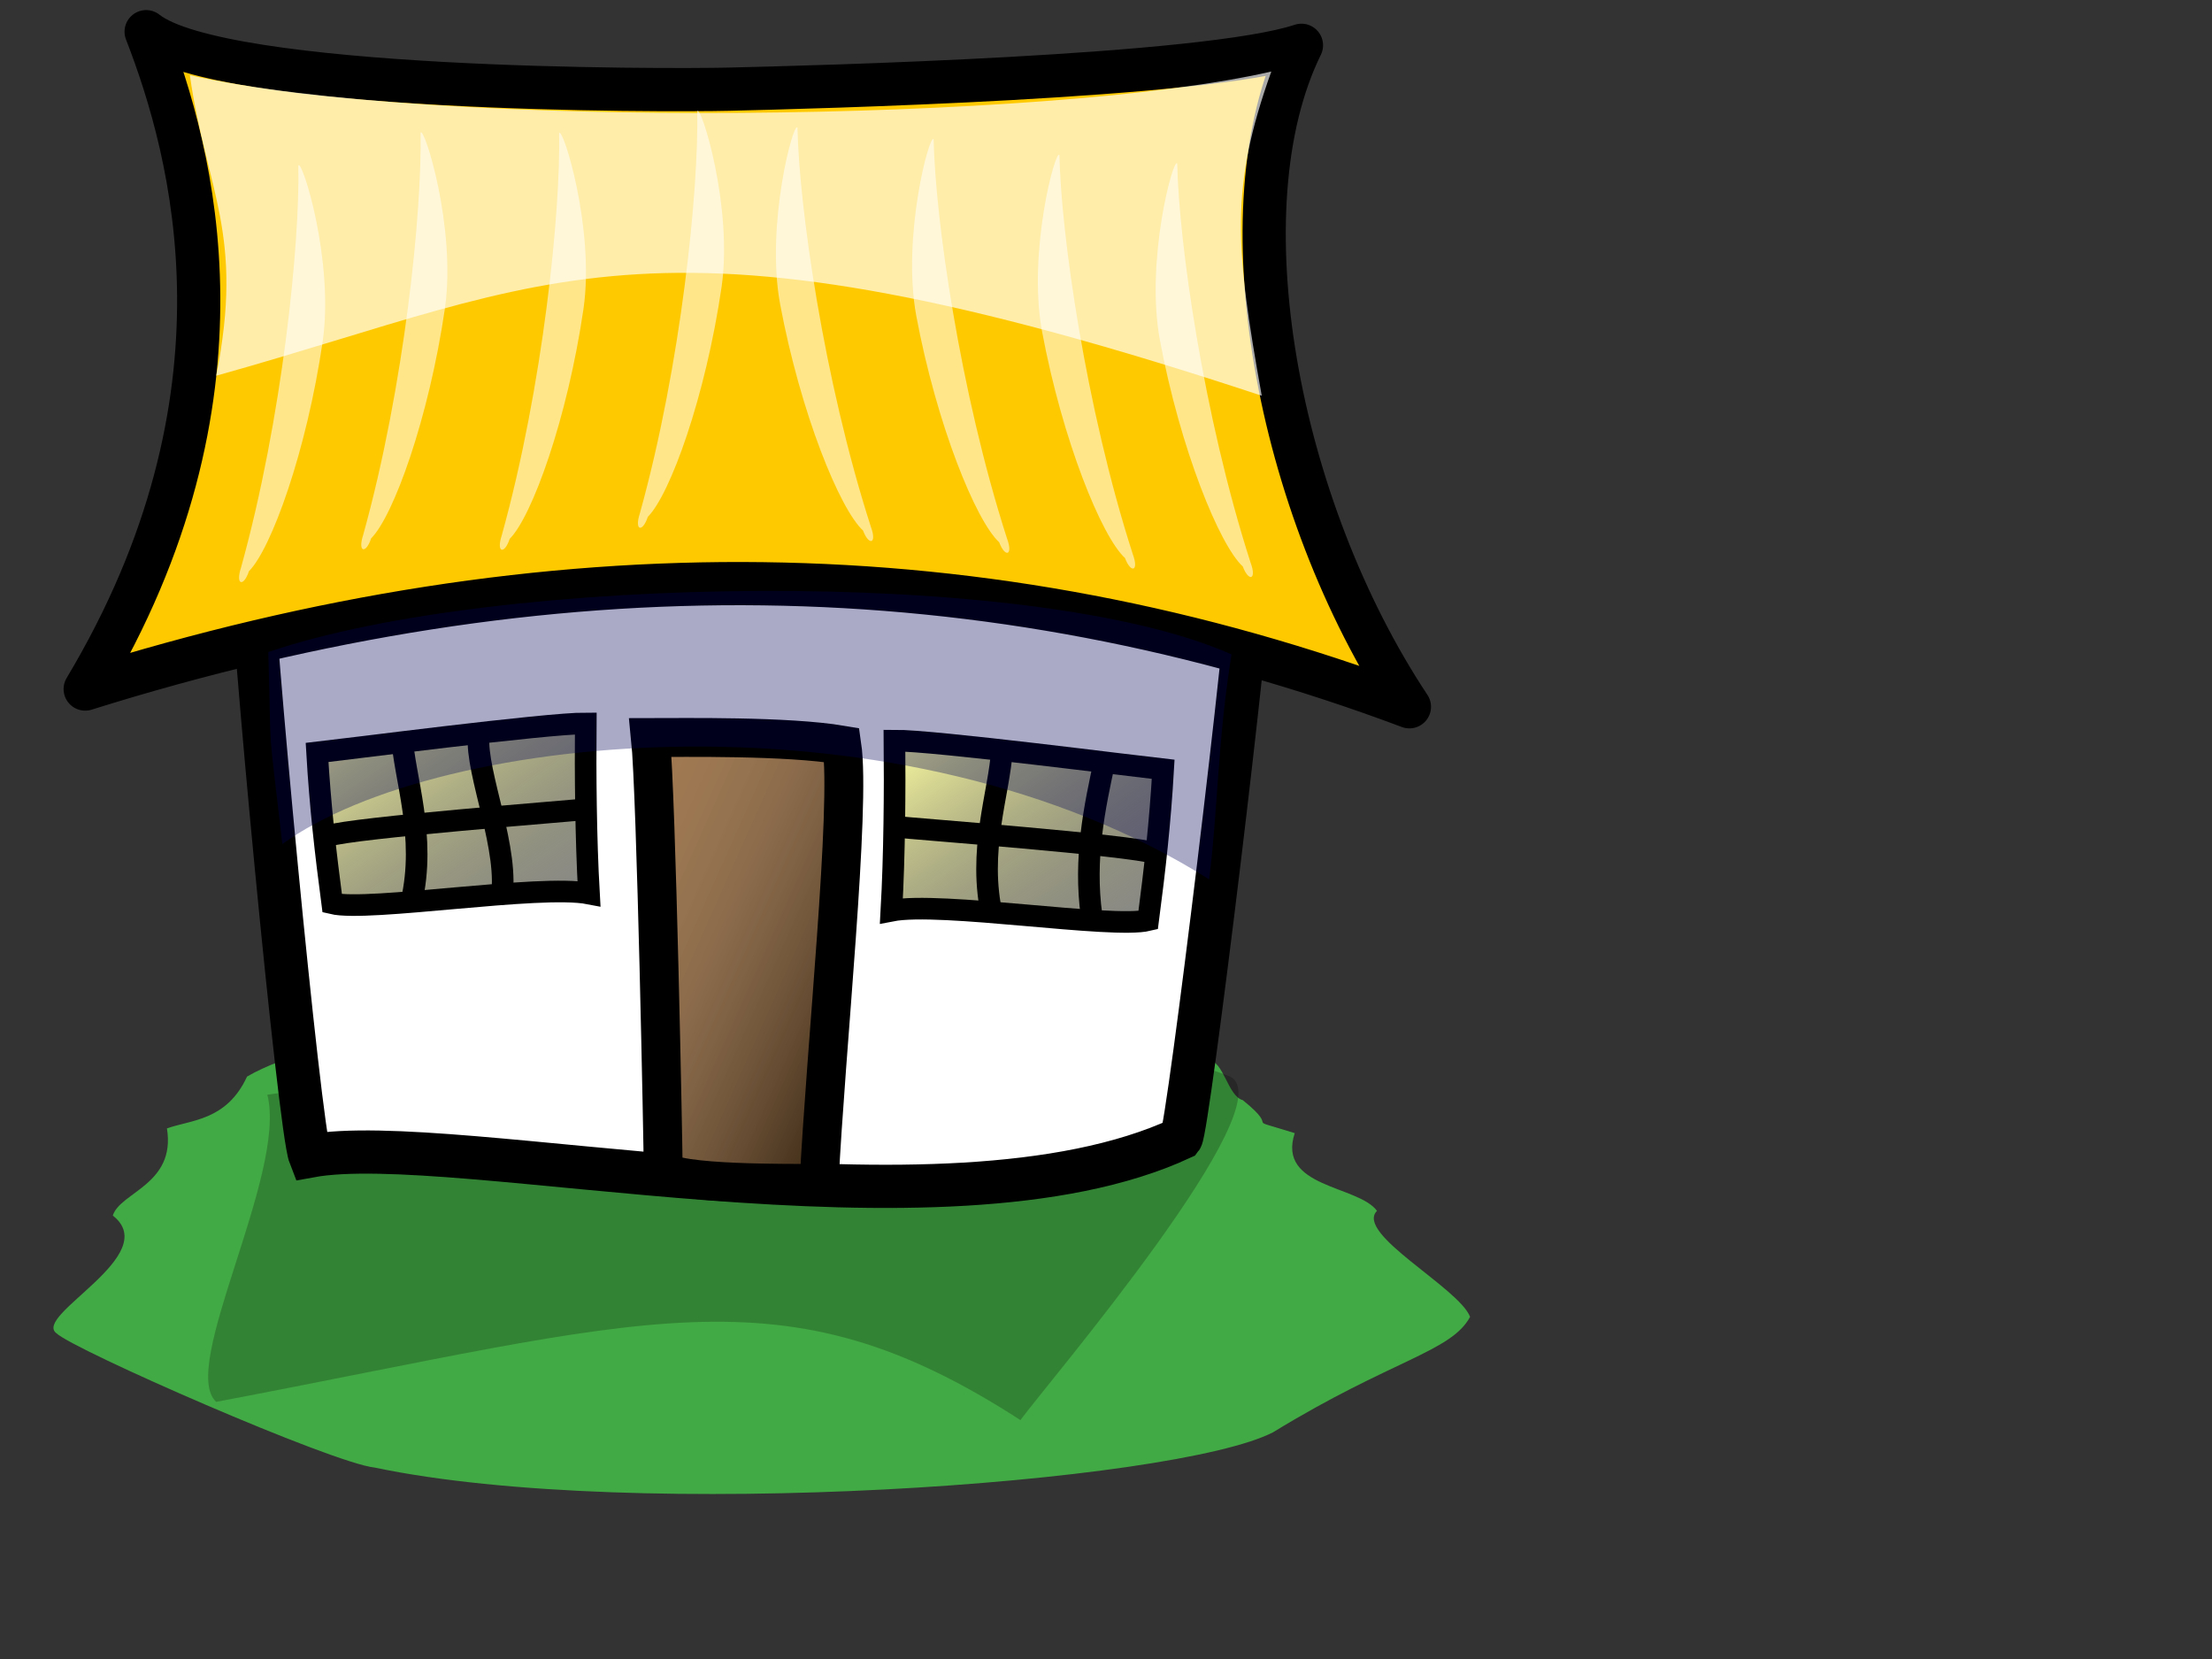 <?xml version="1.0"?><svg width="640" height="480" xmlns="http://www.w3.org/2000/svg" xmlns:xlink="http://www.w3.org/1999/xlink">
 <rect width="100%" height="100%" fill="#333333" stroke="none"/>
 <defs>
  <linearGradient id="linearGradient57">
   <stop stop-color="#ffff9f" stop-opacity="0.961" offset="0" id="stop58"/>
   <stop stop-color="#000000" stop-opacity="0.459" offset="1" id="stop59"/>
  </linearGradient>
  <linearGradient id="linearGradient129">
   <stop stop-color="#ffffff" stop-opacity="0.271" offset="0" id="stop130"/>
   <stop stop-color="#000000" stop-opacity="0.678" offset="1" id="stop131"/>
  </linearGradient>
  <linearGradient y2="1" y1="0" xlink:href="#linearGradient129" x2="1" x1="0" id="linearGradient132"/>
  <linearGradient y2="1" y1="0" xlink:href="#linearGradient57" x2="1" x1="0" id="linearGradient142"/>
  <linearGradient y2="1" y1="0" xlink:href="#linearGradient57" x2="1" x1="0" id="linearGradient49"/>
 </defs>
 <g>
  <title>Layer 1</title>
  <path fill="#42aa44" fill-rule="evenodd" id="path19" d="m48.301,326.486c2.643,16.205 -13.588,18.458 -15.658,25.215c14.631,11.466 -23.366,28.938 -16.284,34.074c5.028,4.787 79.782,37.569 92.068,38.844c75.233,15.789 231.355,4.504 259.921,-10.222c34.232,-20.966 51.543,-23.24 56.992,-33.392c-3.226,-8.419 -33.486,-24.127 -26.93,-30.666c-5.462,-7.429 -29.007,-6.659 -23.801,-22.489c-16.501,-5.13 -3.223,-0.033 -15.031,-9.541c-4.412,-1.2 -5.562,-11.585 -10.022,-11.585c-40.228,-29.382 -236.526,-19.762 -278.083,4.771c-5.928,12.826 -16.248,12.48 -23.174,14.992z"/>
  <path fill-opacity="0.227" fill-rule="evenodd" id="path20" d="m77.344,316.734c5.843,22.818 -25.757,78.92 -14.792,88.871c125.502,-23.791 163.641,-39.403 232.689,5.278c7.954,-10.828 76.944,-91.63 60.597,-99.427c-47.699,-19.237 -177.877,-8.993 -278.494,5.278z"/>
  <path fill="#ffffff" fill-rule="evenodd" stroke="#000000" stroke-width="12.5" id="path77" d="m72.554,159.373c0,18.545 14.047,167.199 17.139,175.097c41.853,-7.697 182.733,27.037 252.053,-5.151c1.993,-2.545 20.164,-151.852 20.164,-167.373c3.553,-12.477 -285.943,-6.437 -289.356,-2.574z"/>
  <path fill="#ffc900" fill-rule="evenodd" stroke="#000000" stroke-width="12.5" stroke-linejoin="round" id="path48" d="m42.284,9.168c13.555,34.896 32.871,105.828 -17.635,190.194c134.549,-42.189 260.73,-40.744 383.136,5.129c-38.335,-57.787 -54.494,-144.094 -31.234,-191.387c-27.8,9.274 -141.927,12.14 -165.676,12.701c-18.234,0.431 -146.733,0.724 -168.591,-16.637z"/>
  <path fill="#ffffff" fill-opacity="0.538" fill-rule="evenodd" id="path49" d="m86.318,47.903c0.451,22.592 -4.592,73.129 -16.588,116.341c-1.687,5.17 0.803,5.585 2.29,1.031c6.451,-6.438 16.702,-34.711 21.361,-66.607c3.321,-23.159 -6.052,-52.955 -7.062,-50.764z"/>
  <path fill="#ffffff" fill-opacity="0.538" fill-rule="evenodd" id="path50" d="m121.677,38.399c0.451,22.592 -4.592,73.129 -16.588,116.341c-1.687,5.17 0.803,5.585 2.29,1.031c6.451,-6.438 16.702,-34.711 21.361,-66.607c3.32,-23.159 -6.052,-52.955 -7.062,-50.765z"/>
  <path fill="#ffffff" fill-opacity="0.538" fill-rule="evenodd" id="path51" d="m161.767,38.536c0.451,22.592 -4.592,73.129 -16.588,116.341c-1.687,5.17 0.803,5.585 2.29,1.031c6.451,-6.438 16.702,-34.711 21.361,-66.607c3.321,-23.159 -6.052,-52.955 -7.062,-50.765z"/>
  <path fill="#ffffff" fill-opacity="0.538" fill-rule="evenodd" id="path52" d="m201.726,32.173c0.451,22.592 -4.592,73.129 -16.588,116.341c-1.687,5.17 0.803,5.586 2.29,1.031c6.451,-6.438 16.702,-34.711 21.361,-66.607c3.321,-23.159 -6.052,-52.955 -7.062,-50.765z"/>
  <path fill="#ffffff" fill-opacity="0.538" fill-rule="evenodd" id="path53" d="m230.736,36.907c0.451,22.592 7.504,72.843 21.212,115.448c1.892,5.085 -0.579,5.618 -2.247,1.138c-6.702,-6.128 -18.071,-33.89 -23.997,-65.536c-4.241,-22.981 3.935,-53.191 5.031,-51.05z"/>
  <path fill="#ffffff" fill-opacity="0.538" fill-rule="evenodd" id="path54" d="m270.133,40.311c0.451,22.592 7.504,72.843 21.212,115.448c1.892,5.085 -0.579,5.618 -2.246,1.138c-6.702,-6.128 -18.071,-33.89 -23.997,-65.536c-4.241,-22.981 3.935,-53.191 5.031,-51.05z"/>
  <path fill="#ffffff" fill-opacity="0.538" fill-rule="evenodd" id="path55" d="m306.53,44.869c0.451,22.592 7.504,72.843 21.212,115.448c1.892,5.085 -0.579,5.618 -2.247,1.138c-6.702,-6.128 -18.071,-33.89 -23.997,-65.536c-4.241,-22.981 3.935,-53.191 5.031,-51.05z"/>
  <path fill="#ffffff" fill-opacity="0.538" fill-rule="evenodd" id="path56" d="m340.614,47.316c0.451,22.592 7.504,72.843 21.212,115.448c1.892,5.085 -0.579,5.618 -2.247,1.138c-6.702,-6.128 -18.071,-33.89 -23.997,-65.536c-4.241,-22.981 3.935,-53.191 5.031,-51.05z"/>
  <path fill="#7f470e" fill-rule="evenodd" stroke-width="10.963" id="path58" d="m189.361,338.491c0,-5.771 -2.954,-108.784 -4.644,-125.087c9.079,0 41.422,-1.523 55.376,2.17c2.658,18.003 -5.637,90.139 -5.637,126.799c-7.074,0 -42.589,0.43 -45.094,-3.882z"/>
  <path fill="url(#linearGradient142)" fill-rule="evenodd" stroke="#000000" stroke-width="6.25" id="path59" d="m257.907,263.495c14.256,-2.784 63.779,5.29 74.287,2.756c1.926,-14.707 3.461,-28.181 4.347,-43.66c-6.885,-0.736 -66.43,-8.405 -77.743,-8.317c0.136,14.29 0.017,33.107 -0.891,49.221z"/>
  <path fill="none" fill-rule="evenodd" stroke="#000000" stroke-width="6.25" id="path60" d="m289.89,216.927c-0.703,12.471 -7.238,29.315 -2.735,48.494"/>
  <path fill="none" fill-rule="evenodd" stroke="#000000" stroke-width="6.25" id="path63" d="m319.687,219.806c-3.01,13.761 -6.142,28.663 -3.868,45.056"/>
  <path fill="none" fill-rule="evenodd" stroke="#000000" stroke-width="6.25" id="path64" d="m258.454,239.15c6.869,0.735 68.28,5.315 75.96,7.743"/>
  <path fill="url(#linearGradient49)" fill-rule="evenodd" stroke="#000000" stroke-width="6.25" id="path67" d="m170.405,258.52c-14.258,-2.765 -63.775,5.378 -74.285,2.858c-1.937,-14.705 -3.481,-28.176 -4.379,-43.654c6.884,-0.746 66.424,-8.496 77.737,-8.424c-0.126,14.29 0.006,33.107 0.927,49.22z"/>
  <path fill="none" fill-rule="evenodd" stroke="#000000" stroke-width="6.25" id="path69" d="m116.223,212.594c0.712,12.47 7.259,29.305 2.77,48.491"/>
  <path fill="none" fill-rule="evenodd" stroke="#000000" stroke-width="6.25" id="path70" d="m138.495,212.803c-0.974,10.994 9.273,33.401 6.465,47.801"/>
  <path fill="none" fill-rule="evenodd" stroke="#000000" stroke-width="6.25" id="path73" d="m170.768,234.015c-6.868,0.744 -68.276,5.409 -75.955,7.847"/>
  <path fill="url(#linearGradient132)" fill-rule="evenodd" stroke="#000000" stroke-width="11.25" id="path76" d="m191.884,338.491c0,-5.771 -1.997,-108.784 -3.687,-125.087c9.079,0 39.508,-0.521 55.376,2.17c2.658,18.003 -4.68,88.135 -6.594,126.799c-7.074,0 -42.589,0.43 -45.094,-3.882z"/>
  <path fill="#ffffff" fill-opacity="0.663" fill-rule="evenodd" id="path78" d="m54.93,21.754c70.937,15.862 249.619,13.563 312.896,-1.06c-12.014,33.589 -10.495,50.717 -2.763,93.807c-176.75,-58.499 -203.746,-33.347 -302.512,-5.791c8.236,-41.135 -2.836,-53.337 -7.621,-86.955z"/>
  <path fill="#000059" fill-opacity="0.335" fill-rule="evenodd" id="path190" d="m77.633,188.659c65.893,-22.565 221.4,-24.841 278.675,0.682c-4.098,25.572 -3.987,46.039 -6.475,65.081c-88.462,-55.754 -222.355,-43.265 -268.147,-10.22c-4.377,-38.389 -3.096,-21.924 -4.053,-55.543z"/>
 </g>
</svg>